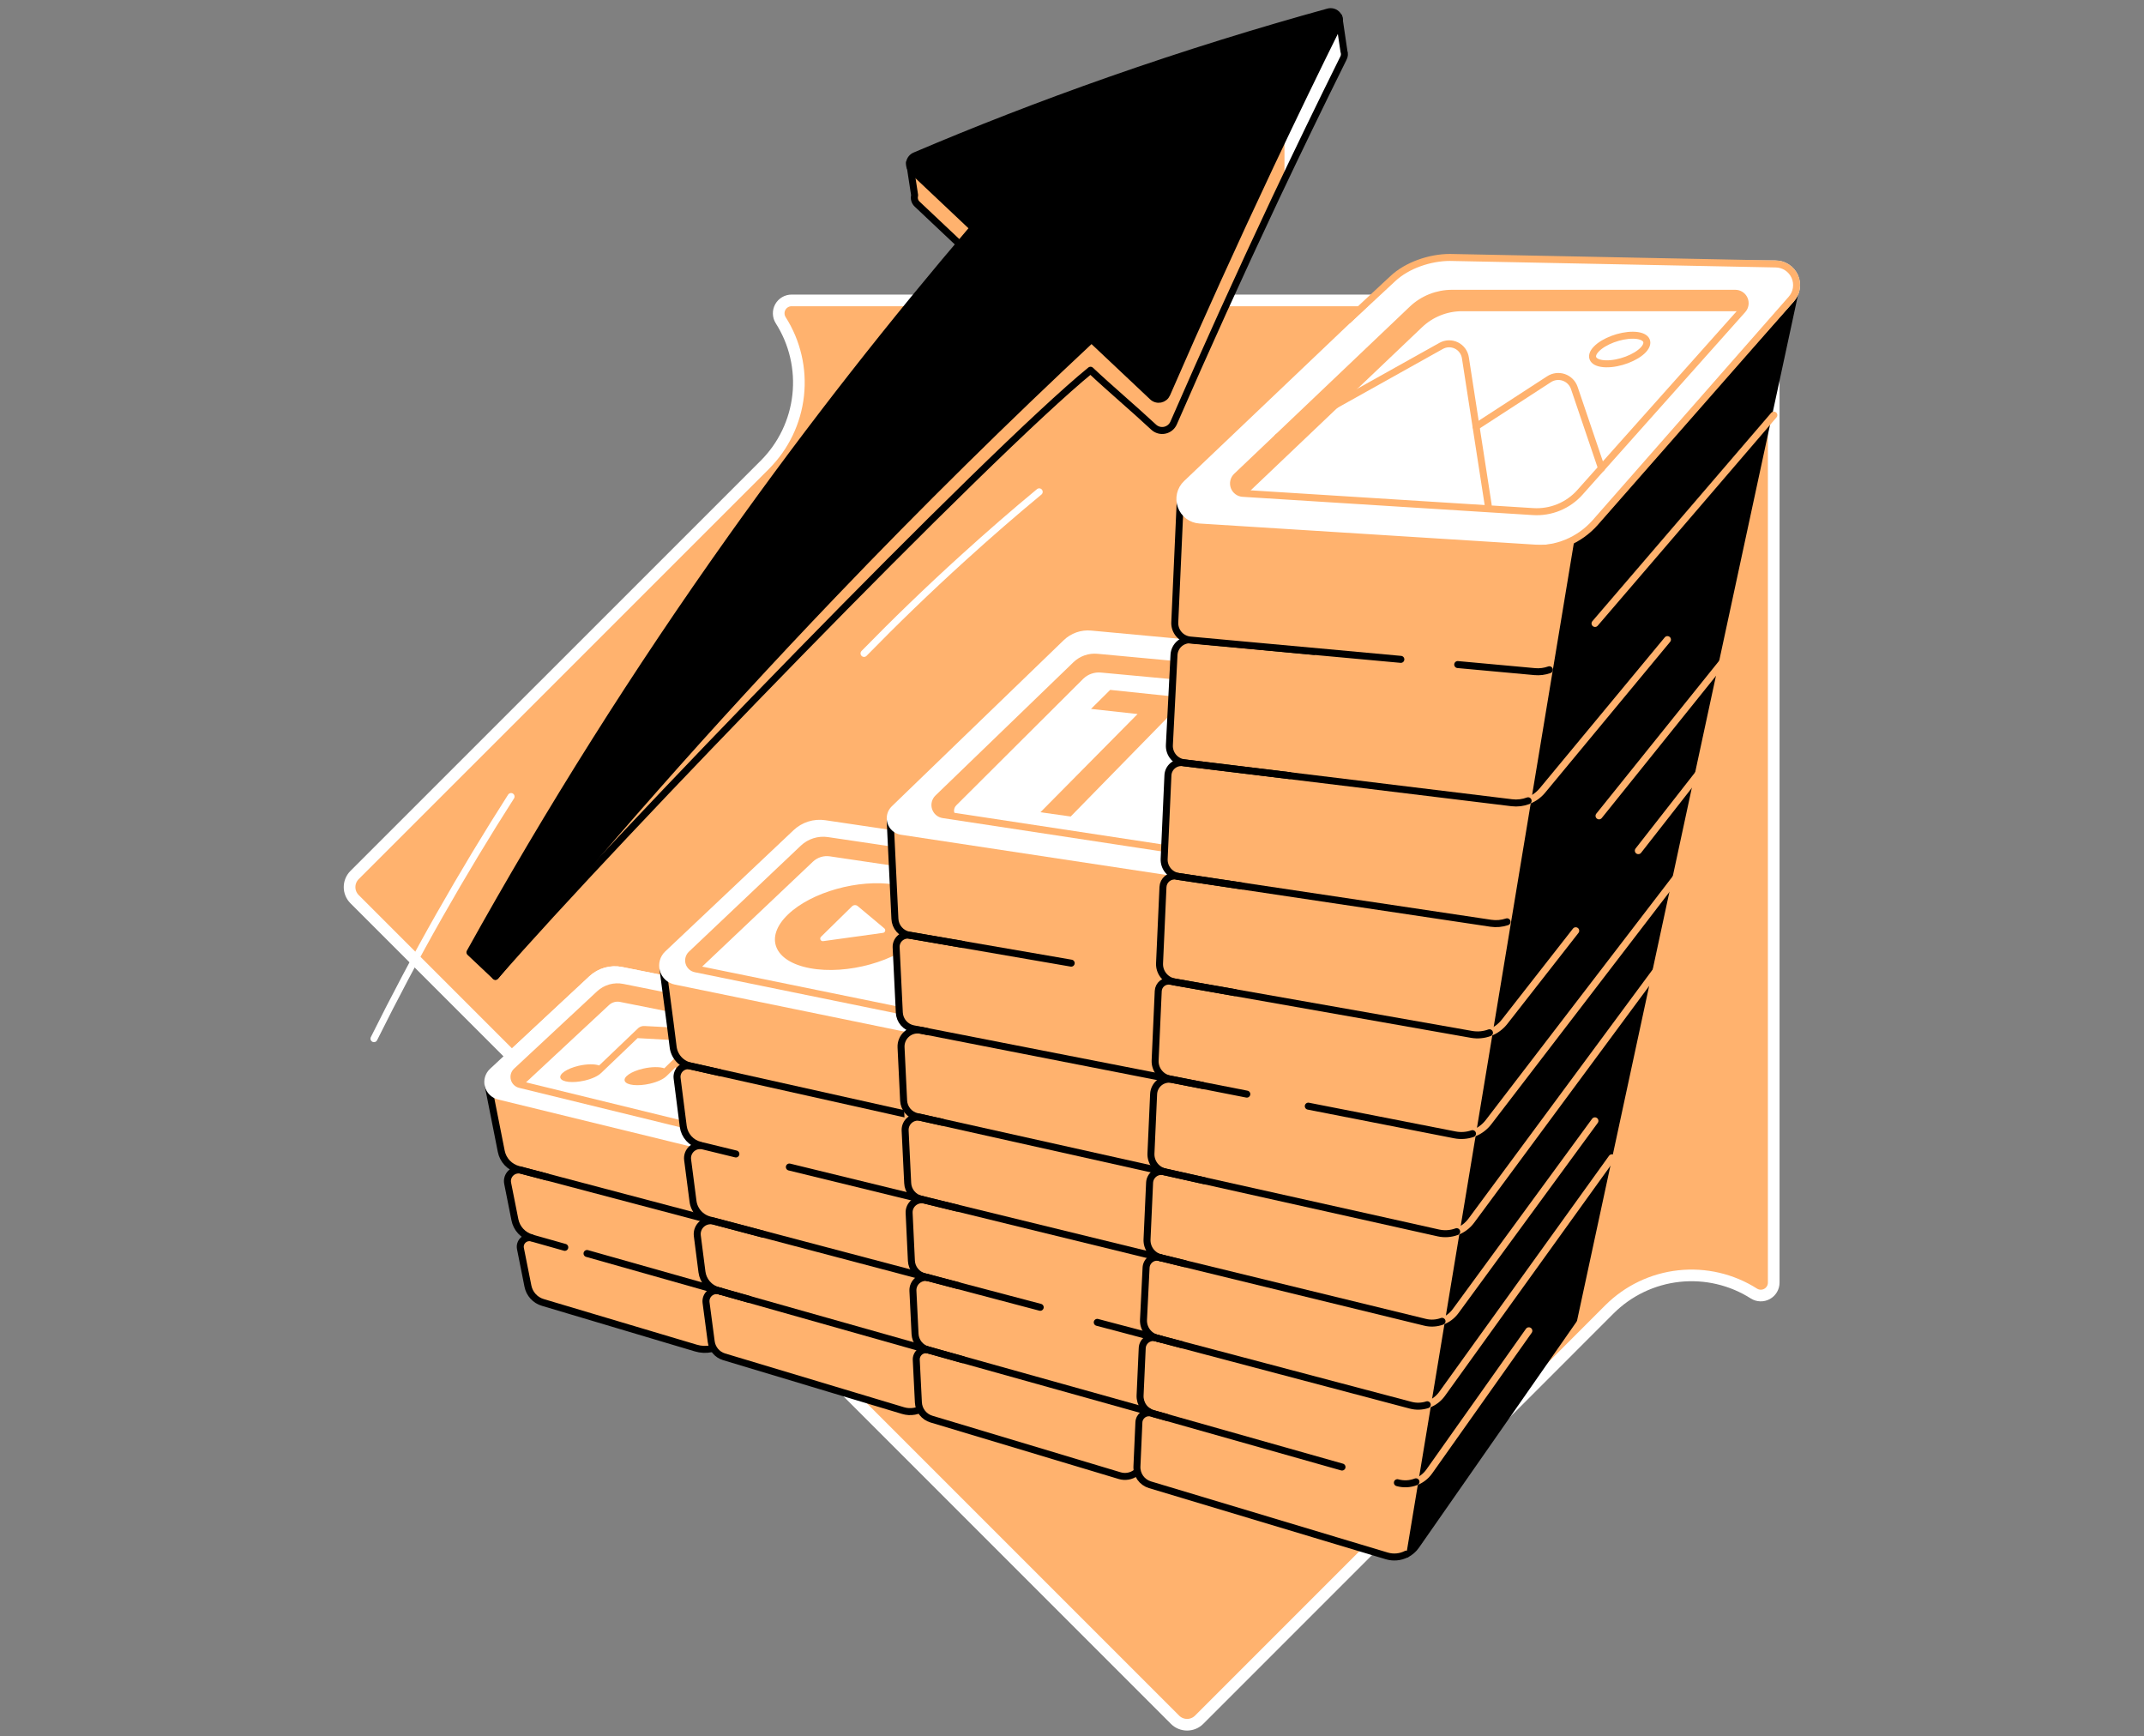 <svg width="368" height="298" viewBox="0 0 368 298" fill="none" xmlns="http://www.w3.org/2000/svg">
<rect x="0" y="0" width="368" height="298" fill="#808080" stroke="none"/>
<path d="M131.269 79.776L60.846 150.185C60.304 150.733 60 151.472 60 152.242C60 153.013 60.304 153.752 60.846 154.3L201.697 295.155C202.244 295.696 202.984 296 203.754 296C204.525 296 205.264 295.696 205.812 295.155L276.235 224.724C279.446 221.514 283.656 219.496 288.169 219.002C292.681 218.508 297.228 219.567 301.057 222.006C301.394 222.215 301.78 222.33 302.176 222.339C302.571 222.349 302.963 222.252 303.308 222.059C303.654 221.866 303.942 221.584 304.142 221.242C304.341 220.9 304.446 220.511 304.444 220.115V54.46C304.439 53.688 304.128 52.949 303.58 52.405C303.031 51.861 302.29 51.556 301.518 51.556H135.878C135.482 51.554 135.093 51.659 134.752 51.859C134.41 52.059 134.128 52.347 133.936 52.693C133.744 53.039 133.648 53.43 133.658 53.826C133.668 54.222 133.784 54.607 133.994 54.943C136.436 58.773 137.498 63.323 137.002 67.839C136.507 72.355 134.484 76.566 131.269 79.776Z" fill="#FFB26E" stroke="white" stroke-width="2" stroke-miterlimit="10"/>
<path d="M270.91 88.554L241.391 266.726C242.062 266.385 242.638 265.882 243.066 265.263L270.109 226.49L282.505 168.953L308.033 50.462L270.91 88.554Z" fill="black" stroke="black" stroke-width="1.2" stroke-linecap="round" stroke-linejoin="round"/>
<path d="M230.677 8.814L229.803 2.892C229.803 2.892 226.954 4.432 226.727 4.505L225.18 8.851C214.345 11.909 203.002 15.457 191.239 19.586C182.23 22.75 173.63 26.028 165.448 29.353V27.89H156.128L156.991 33.523C156.918 33.787 156.918 34.067 156.992 34.331C157.067 34.595 157.211 34.834 157.412 35.022L178.495 54.902L85.031 167.563C105.434 144.109 169.863 77.647 187.182 63.542C190.496 66.666 194.604 70.126 198.013 73.305C198.264 73.539 198.567 73.709 198.897 73.802C199.227 73.894 199.575 73.906 199.911 73.837C200.246 73.767 200.56 73.618 200.827 73.402C201.093 73.186 201.303 72.909 201.441 72.595C206.925 60.012 212.733 47.21 218.866 34.188C222.756 25.963 226.664 17.894 230.59 9.981C230.684 9.803 230.74 9.607 230.755 9.407C230.77 9.206 230.744 9.004 230.677 8.814V8.814Z" fill="#FFB26E"/>
<path d="M230.601 9.988C230.692 9.81 230.747 9.615 230.76 9.415C230.773 9.215 230.745 9.014 230.677 8.825L229.803 2.903C229.803 2.903 226.954 4.443 226.727 4.516L225.18 8.862L224.126 9.18L220.469 17.399V30.823C223.836 23.764 227.214 16.819 230.601 9.988Z" fill="white"/>
<path d="M230.677 8.814L229.803 2.892C229.803 2.892 226.954 4.432 226.727 4.505L225.18 8.851C214.345 11.909 203.002 15.457 191.239 19.586C182.23 22.75 173.63 26.028 165.448 29.353V27.89H156.128L156.991 33.523C156.918 33.787 156.918 34.067 156.992 34.331C157.067 34.595 157.211 34.834 157.412 35.022L178.495 54.902L85.031 167.563C105.434 144.109 169.863 77.647 187.182 63.542C190.496 66.666 194.604 70.126 198.013 73.305C198.264 73.539 198.567 73.709 198.897 73.802C199.227 73.894 199.575 73.906 199.911 73.837C200.246 73.767 200.56 73.618 200.827 73.402C201.093 73.186 201.303 72.909 201.441 72.595C206.925 60.012 212.733 47.21 218.866 34.188C222.756 25.963 226.664 17.894 230.59 9.981C230.684 9.803 230.74 9.607 230.755 9.407C230.77 9.206 230.744 9.004 230.677 8.814V8.814Z" stroke="black" stroke-width="1.2" stroke-linecap="round" stroke-linejoin="round"/>
<path d="M227.996 2.051C216.072 5.343 203.489 9.213 190.412 13.807C178.576 17.959 167.43 22.311 157.038 26.737C156.805 26.836 156.599 26.991 156.441 27.189C156.282 27.387 156.176 27.622 156.131 27.872C156.086 28.121 156.105 28.378 156.185 28.619C156.265 28.86 156.403 29.077 156.589 29.25L167.054 39.126C153.52 54.961 139.499 72.665 125.515 92.329C109.256 115.182 94.283 138.923 80.663 163.441L85.031 167.563C102.285 146.45 121.55 124.456 142.996 102.052C157.993 86.367 172.851 71.78 187.351 58.231L197.83 68.107C198.008 68.276 198.223 68.399 198.458 68.466C198.694 68.534 198.942 68.543 199.182 68.495C199.421 68.446 199.646 68.34 199.836 68.186C200.026 68.032 200.176 67.834 200.274 67.61C205.858 54.766 211.784 41.698 218.051 28.405C221.935 20.178 225.837 12.109 229.756 4.198C229.885 3.935 229.935 3.641 229.902 3.35C229.868 3.06 229.752 2.785 229.566 2.559C229.381 2.332 229.134 2.164 228.856 2.074C228.578 1.984 228.279 1.976 227.996 2.051V2.051Z" fill="black" stroke="black" stroke-width="1.2" stroke-linecap="round" stroke-linejoin="round"/>
<path d="M64.189 178.255C67.576 171.44 71.307 164.355 75.429 157.098C79.552 149.841 83.641 143.074 87.719 136.702" stroke="white" stroke-width="1.2" stroke-linecap="round" stroke-linejoin="round"/>
<path d="M122.315 191.847L83.74 186.035L86.3 198.903L88.338 200.787L87.028 202.564L88.579 210.359L90.097 212.188L89.237 213.651L90.638 220.685C90.769 221.34 91.077 221.947 91.528 222.44C91.98 222.932 92.557 223.292 93.199 223.48L119.465 231.326C120.329 231.586 121.244 231.627 122.128 231.444C123.011 231.262 123.835 230.862 124.525 230.281C125.215 229.7 125.749 228.956 126.079 228.117C126.409 227.277 126.525 226.369 126.415 225.473L122.315 191.847Z" fill="#FFB26E"/>
<path d="M122.56 209.573L88.963 200.699C88.233 200.508 87.571 200.115 87.053 199.565C86.536 199.015 86.184 198.331 86.037 197.59L85.634 195.553L83.805 186.328" stroke="black" stroke-width="1.2" stroke-linecap="round" stroke-linejoin="round"/>
<path d="M122.315 191.847L126.382 225.499C126.492 226.394 126.376 227.303 126.046 228.142C125.716 228.982 125.182 229.726 124.492 230.307C123.802 230.888 122.978 231.288 122.095 231.47C121.211 231.653 120.296 231.612 119.433 231.351L93.177 223.527C92.535 223.34 91.958 222.98 91.506 222.488C91.055 221.995 90.747 221.388 90.616 220.733L89.329 214.273C89.277 214.012 89.293 213.741 89.375 213.487C89.458 213.233 89.604 213.005 89.8 212.824C89.996 212.643 90.235 212.515 90.495 212.453C90.754 212.391 91.025 212.397 91.282 212.47L96.941 214.068" stroke="black" stroke-width="1.2" stroke-linecap="round" stroke-linejoin="round"/>
<path d="M120.171 196.547L85.612 188.105C85.178 187.998 84.781 187.775 84.462 187.46C84.144 187.146 83.916 186.751 83.804 186.318C83.692 185.885 83.698 185.429 83.823 184.999C83.949 184.57 84.188 184.182 84.515 183.877L101.575 167.987C102.248 167.36 103.06 166.902 103.945 166.65C104.829 166.399 105.761 166.362 106.663 166.542L135.648 172.34C136.088 172.428 136.496 172.634 136.829 172.935C137.162 173.237 137.407 173.623 137.537 174.053C137.668 174.483 137.679 174.94 137.571 175.376C137.462 175.812 137.237 176.21 136.921 176.528L120.171 196.547Z" fill="white" stroke="white" stroke-width="1.2" stroke-linecap="round" stroke-linejoin="round"/>
<path d="M87.719 180.885L101.568 167.987C102.24 167.36 103.053 166.902 103.937 166.65C104.822 166.399 105.754 166.362 106.656 166.542L135.64 172.34C136.081 172.428 136.489 172.634 136.822 172.935C137.155 173.237 137.399 173.623 137.53 174.053C137.66 174.483 137.672 174.94 137.564 175.376C137.455 175.812 137.23 176.21 136.913 176.528L120.171 196.547" stroke="white" stroke-width="1.2" stroke-linecap="round" stroke-linejoin="round"/>
<path d="M102.91 170.555L88.645 183.844C88.469 184.008 88.341 184.216 88.274 184.447C88.207 184.677 88.203 184.922 88.264 185.155C88.325 185.387 88.448 185.599 88.619 185.767C88.79 185.936 89.004 186.055 89.237 186.112L119.147 193.427L134.569 174.988L106.864 169.447C106.165 169.306 105.441 169.333 104.754 169.526C104.067 169.718 103.435 170.071 102.91 170.555Z" fill="white" stroke="#FFB26E" stroke-width="1.2" stroke-linecap="round" stroke-linejoin="round"/>
<path d="M106.44 171.952L132.718 177.205L134.547 175.01L106.451 169.355C105.877 169.24 105.284 169.264 104.722 169.423C104.159 169.583 103.642 169.874 103.214 170.273L88.524 183.953C88.36 184.107 88.241 184.302 88.179 184.518C88.116 184.734 88.114 184.962 88.171 185.18C88.228 185.397 88.342 185.595 88.502 185.752C88.662 185.91 88.862 186.021 89.08 186.075L89.764 186.243L104.553 172.468C104.804 172.239 105.106 172.073 105.434 171.983C105.762 171.893 106.107 171.883 106.44 171.952V171.952Z" fill="#FFB26E"/>
<path d="M121.342 176.642L110.647 176.086C110.266 176.058 109.889 176.173 109.589 176.408L107.841 178.076L102.841 182.853C102.069 182.582 100.723 182.586 99.304 182.915C97.31 183.383 95.92 184.323 96.195 185.022C96.469 185.72 98.334 185.914 100.353 185.446C101.652 185.146 102.691 184.641 103.188 184.136L103.221 184.111L109.439 178.163L118.781 178.683L114.026 183.339C113.218 183.061 111.832 183.065 110.369 183.401C108.327 183.877 106.93 184.831 107.245 185.545C107.559 186.258 109.494 186.459 111.557 185.984C112.885 185.676 113.935 185.168 114.429 184.652L114.458 184.63L121.883 177.315C122.205 177 121.931 176.675 121.342 176.642Z" fill="#FFB26E"/>
<path d="M113.778 166.242L117.435 194.408L119.341 196.236L117.907 198.065L119.187 207.96L120.844 209.496L119.612 211.255L122.073 230.243C122.15 230.843 122.398 231.407 122.788 231.87C123.177 232.332 123.691 232.673 124.268 232.851L154.994 242.083C155.634 242.276 156.31 242.312 156.967 242.19C157.624 242.068 158.243 241.791 158.771 241.381C159.299 240.972 159.722 240.442 160.004 239.837C160.286 239.231 160.419 238.567 160.393 237.899L157.887 174.985L113.778 166.242Z" fill="#FFB26E"/>
<path d="M158.015 191.77L118.511 182.955C117.74 182.783 117.041 182.376 116.509 181.792C115.977 181.207 115.639 180.473 115.541 179.689L115.04 175.723L113.792 166.242" stroke="black" stroke-width="1.2" stroke-linecap="round" stroke-linejoin="round"/>
<path d="M157.898 174.985L160.404 237.899C160.431 238.568 160.297 239.234 160.015 239.84C159.732 240.447 159.308 240.978 158.779 241.387C158.249 241.797 157.629 242.074 156.971 242.195C156.312 242.316 155.634 242.278 154.994 242.083L124.268 232.851C123.691 232.673 123.177 232.332 122.788 231.87C122.398 231.407 122.15 230.843 122.073 230.243L121.185 223.527C121.151 223.231 121.19 222.931 121.298 222.653C121.407 222.376 121.581 222.129 121.807 221.934C122.033 221.739 122.303 221.603 122.593 221.536C122.884 221.47 123.186 221.475 123.474 221.552L128.559 222.99" stroke="black" stroke-width="1.2" stroke-linecap="round" stroke-linejoin="round"/>
<path d="M156.823 176.759L115.928 168.379C115.438 168.281 114.983 168.05 114.615 167.711C114.247 167.372 113.98 166.938 113.842 166.457C113.704 165.976 113.701 165.467 113.834 164.984C113.966 164.502 114.229 164.065 114.593 163.722L136.617 142.917C137.269 142.299 138.052 141.838 138.908 141.568C139.764 141.298 140.671 141.227 141.559 141.358L176.941 146.604C177.436 146.677 177.903 146.885 178.288 147.206C178.673 147.527 178.962 147.947 179.124 148.422C179.285 148.896 179.312 149.406 179.203 149.895C179.093 150.385 178.851 150.834 178.502 151.194L156.823 176.759Z" fill="white" stroke="white" stroke-width="1.2" stroke-linecap="round" stroke-linejoin="round"/>
<path d="M137.868 145.569L118.653 163.77C118.458 163.955 118.318 164.191 118.248 164.45C118.178 164.71 118.181 164.984 118.256 165.242C118.332 165.501 118.477 165.733 118.677 165.914C118.876 166.095 119.121 166.217 119.385 166.268L155.762 173.69L176.403 149.384L176.432 149.351L142.049 144.259C141.298 144.144 140.531 144.203 139.807 144.43C139.082 144.657 138.419 145.046 137.868 145.569V145.569Z" stroke="#FFB26E" stroke-width="1.2" stroke-linecap="round" stroke-linejoin="round"/>
<path d="M157.964 160.898C153.94 164.981 145.374 167.351 139.02 166.162C132.802 165.003 131.174 160.866 135.242 156.955C139.232 153.107 147.367 150.818 153.571 151.809C159.884 152.826 161.944 156.879 157.964 160.898Z" fill="#FFB26E"/>
<path d="M151.786 159.325L147.232 155.514C147.091 155.393 146.91 155.33 146.725 155.337C146.539 155.344 146.364 155.422 146.233 155.554L140.918 160.77C140.852 160.835 140.808 160.918 140.792 161.01C140.776 161.101 140.789 161.195 140.83 161.278C140.87 161.361 140.936 161.429 141.018 161.473C141.099 161.516 141.193 161.533 141.284 161.52L151.563 160.097C151.647 160.086 151.726 160.05 151.791 159.995C151.855 159.939 151.902 159.866 151.926 159.784C151.95 159.702 151.949 159.615 151.924 159.534C151.899 159.452 151.851 159.38 151.786 159.325V159.325Z" fill="white"/>
<path d="M119.989 166.392L139.532 147.88C139.915 147.518 140.376 147.247 140.879 147.088C141.382 146.93 141.915 146.888 142.437 146.966L174.417 151.703L176.385 149.384L176.414 149.351L141.935 144.23C141.216 144.123 140.482 144.181 139.789 144.4C139.096 144.618 138.461 144.992 137.934 145.492L118.653 163.755C118.458 163.94 118.318 164.176 118.248 164.435C118.178 164.695 118.181 164.969 118.256 165.228C118.332 165.486 118.477 165.718 118.677 165.899C118.876 166.08 119.121 166.203 119.385 166.253L119.989 166.392Z" fill="#FFB26E"/>
<path d="M198.075 140.016L152.741 140.543L154.361 173.657L156.274 176.759L154.588 178.309L157.635 240.686C157.667 241.335 157.898 241.958 158.299 242.471C158.699 242.983 159.247 243.358 159.87 243.546L192.183 253.251C192.64 253.388 193.124 253.42 193.596 253.343C194.068 253.266 194.516 253.083 194.906 252.807C195.297 252.531 195.619 252.169 195.849 251.75C196.078 251.33 196.209 250.864 196.232 250.386L201.254 143.312C201.274 142.883 201.207 142.455 201.056 142.054C200.905 141.652 200.674 141.286 200.376 140.978C200.078 140.669 199.721 140.424 199.325 140.259C198.929 140.094 198.504 140.011 198.075 140.016V140.016Z" fill="#FFB26E"/>
<path d="M198.075 140.016C198.504 140.011 198.929 140.094 199.324 140.259C199.72 140.424 200.077 140.668 200.375 140.976C200.672 141.285 200.904 141.65 201.055 142.051C201.206 142.452 201.274 142.88 201.254 143.308L196.232 250.386C196.209 250.864 196.078 251.33 195.849 251.75C195.619 252.169 195.297 252.531 194.906 252.807C194.516 253.083 194.068 253.266 193.596 253.343C193.124 253.42 192.64 253.388 192.183 253.251L159.87 243.546C159.247 243.358 158.699 242.983 158.299 242.471C157.898 241.958 157.667 241.335 157.635 240.686L157.269 233.392C157.255 233.128 157.305 232.864 157.414 232.623C157.523 232.381 157.687 232.169 157.894 232.004C158.101 231.839 158.345 231.726 158.604 231.673C158.864 231.621 159.132 231.631 159.387 231.702L165.239 233.345" stroke="black" stroke-width="1.2" stroke-linecap="round" stroke-linejoin="round"/>
<path d="M183.861 165.295L156.062 160.496C155.394 160.377 154.786 160.034 154.339 159.523C153.893 159.012 153.633 158.365 153.604 157.687L152.799 140.927" stroke="black" stroke-width="1.2" stroke-linecap="round" stroke-linejoin="round"/>
<path d="M201.334 150.335L154.628 143.257C154.101 143.177 153.607 142.952 153.201 142.606C152.796 142.261 152.495 141.809 152.333 141.301C152.171 140.793 152.154 140.251 152.284 139.734C152.414 139.217 152.686 138.747 153.07 138.377L182.577 109.872C183.197 109.274 183.938 108.817 184.75 108.531C185.563 108.246 186.427 108.139 187.285 108.219L228.15 112.008C228.681 112.057 229.188 112.255 229.613 112.577C230.037 112.9 230.363 113.335 230.554 113.833C230.744 114.331 230.791 114.873 230.69 115.397C230.588 115.92 230.342 116.405 229.979 116.796L201.334 150.335Z" fill="white"/>
<path d="M224.609 116.174L199.546 145.536L161.889 139.807C161.581 139.761 161.293 139.629 161.056 139.427C160.82 139.225 160.645 138.961 160.55 138.664C160.456 138.368 160.446 138.051 160.522 137.75C160.599 137.448 160.758 137.174 160.982 136.958L184.662 114.086C185.143 113.62 185.719 113.264 186.35 113.043C186.982 112.821 187.654 112.739 188.32 112.802L224.609 116.174Z" stroke="#FFB26E" stroke-width="1.2" stroke-linecap="round" stroke-linejoin="round"/>
<path d="M195.255 122.543L187.263 121.665L190.555 118.398L212.008 120.641L208.763 124.035L200.42 123.117L183.777 140.129L178.579 139.398L195.255 122.543Z" fill="#FFB26E"/>
<path d="M164.138 138.213L185.932 116.489C186.329 116.104 186.804 115.81 187.326 115.627C187.847 115.443 188.402 115.374 188.953 115.424L222.583 118.548L224.609 116.174L188.309 112.802C187.643 112.739 186.971 112.821 186.339 113.043C185.708 113.264 185.132 113.62 184.651 114.086L160.971 136.958C160.747 137.174 160.588 137.448 160.512 137.75C160.435 138.051 160.445 138.368 160.539 138.664C160.634 138.961 160.809 139.225 161.045 139.427C161.282 139.629 161.57 139.761 161.878 139.807L164.281 140.173C164.13 140.063 164.004 139.921 163.913 139.758C163.823 139.594 163.769 139.413 163.755 139.226C163.741 139.039 163.769 138.852 163.835 138.677C163.901 138.502 164.005 138.344 164.138 138.213Z" fill="#FFB26E"/>
<path d="M229.401 264.433L238.026 267.022C239.144 267.357 240.348 267.248 241.387 266.719L270.91 88.554L202.585 85.8L201.602 107.685L202.911 109.77L201.408 111.814L200.65 128.691L202.216 130.568L200.475 132.62L199.864 146.234L200.687 150.137L199.59 152.211L195.511 243.47L195.146 251.66C195.113 252.359 195.316 253.049 195.721 253.62C196.126 254.192 196.71 254.611 197.38 254.813L229.401 264.433V264.433Z" fill="#FFB26E"/>
<path d="M241.387 266.719C240.348 267.248 239.144 267.357 238.026 267.022L229.401 264.433L197.38 254.813C196.71 254.611 196.126 254.192 195.721 253.62C195.316 253.049 195.113 252.359 195.146 251.66L195.482 244.103C195.493 243.843 195.563 243.589 195.687 243.36C195.811 243.131 195.985 242.934 196.197 242.782C196.408 242.631 196.651 242.529 196.908 242.485C197.164 242.442 197.427 242.457 197.677 242.53L200.274 243.261" stroke="black" stroke-width="1.2" stroke-linecap="round" stroke-linejoin="round"/>
<path d="M262.413 228.389L245.323 252.53C244.721 253.38 243.87 254.023 242.887 254.369C241.905 254.716 240.839 254.749 239.837 254.465" stroke="#FFB26E" stroke-width="1.2" stroke-linecap="round" stroke-linejoin="round"/>
<path d="M276.667 198.702L247.511 239.23C246.916 240.056 246.085 240.683 245.127 241.026C244.168 241.37 243.129 241.414 242.145 241.154" stroke="#FFB26E" stroke-width="1.2" stroke-linecap="round" stroke-linejoin="round"/>
<path d="M273.755 192.359L249.844 225.012C249.257 225.814 248.444 226.424 247.51 226.765C246.576 227.105 245.561 227.161 244.595 226.925" stroke="#FFB26E" stroke-width="1.2" stroke-linecap="round" stroke-linejoin="round"/>
<path d="M284.802 165.858L252.544 209.485C251.906 210.347 251.032 211.005 250.027 211.38C249.023 211.754 247.931 211.829 246.885 211.596" stroke="#FFB26E" stroke-width="1.2" stroke-linecap="round" stroke-linejoin="round"/>
<path d="M270.46 159.735L258.25 175.35C257.592 176.192 256.717 176.838 255.72 177.221C254.722 177.604 253.64 177.708 252.588 177.523" stroke="#FFB26E" stroke-width="1.2" stroke-linecap="round" stroke-linejoin="round"/>
<path d="M291.759 132.495L281.206 145.989" stroke="#FFB26E" stroke-width="1.2" stroke-linecap="round" stroke-linejoin="round"/>
<path d="M295.925 113.307L274.461 140.016" stroke="#FFB26E" stroke-width="1.2" stroke-linecap="round" stroke-linejoin="round"/>
<path d="M286.203 109.77L264.746 135.663C264.116 136.422 263.306 137.011 262.39 137.376C261.473 137.741 260.48 137.87 259.501 137.752" stroke="#FFB26E" stroke-width="1.2" stroke-linecap="round" stroke-linejoin="round"/>
<path d="M304.466 71.242L273.774 106.997" stroke="#FFB26E" stroke-width="1.2" stroke-linecap="round" stroke-linejoin="round"/>
<path d="M287.915 150.313L255.503 192.571C254.836 193.441 253.94 194.107 252.915 194.495C251.89 194.883 250.777 194.977 249.702 194.766" stroke="#FFB26E" stroke-width="1.2" stroke-linecap="round" stroke-linejoin="round"/>
<path d="M230.345 251.773L197.951 242.61C197.275 242.42 196.683 242.007 196.272 241.438C195.861 240.868 195.655 240.177 195.687 239.475L196.053 231.362C196.065 231.079 196.141 230.802 196.274 230.552C196.408 230.302 196.596 230.085 196.824 229.918C197.053 229.75 197.316 229.635 197.595 229.583C197.873 229.53 198.16 229.541 198.434 229.614L202.849 230.777" stroke="black" stroke-width="1.2" stroke-linecap="round" stroke-linejoin="round"/>
<path d="M243.037 254.308C242.02 254.704 240.902 254.758 239.851 254.461" stroke="black" stroke-width="1.2" stroke-linecap="round" stroke-linejoin="round"/>
<path d="M244.976 241.085C244.056 241.384 243.069 241.412 242.134 241.165L198.587 229.654C197.9 229.472 197.296 229.061 196.875 228.488C196.453 227.915 196.241 227.215 196.272 226.505L196.715 217.558C196.729 217.279 196.804 217.007 196.936 216.76C197.067 216.514 197.252 216.3 197.476 216.133C197.7 215.966 197.958 215.851 198.232 215.796C198.506 215.741 198.788 215.746 199.059 215.813L203.35 216.867" stroke="black" stroke-width="1.2" stroke-linecap="round" stroke-linejoin="round"/>
<path d="M247.511 226.764C246.573 227.109 245.554 227.165 244.584 226.925L199.253 215.872C198.552 215.7 197.933 215.291 197.5 214.714C197.067 214.137 196.848 213.428 196.879 212.708L197.318 202.978C197.331 202.682 197.408 202.393 197.545 202.131C197.681 201.868 197.874 201.639 198.108 201.459C198.343 201.279 198.614 201.153 198.903 201.089C199.192 201.026 199.491 201.026 199.78 201.09L206.642 202.623" stroke="black" stroke-width="1.2" stroke-linecap="round" stroke-linejoin="round"/>
<path d="M255.656 177.245C254.676 177.608 253.617 177.704 252.588 177.523L201.587 168.525C200.844 168.392 200.175 167.993 199.704 167.404C199.233 166.815 198.992 166.074 199.026 165.321L199.615 152.226C199.628 151.949 199.699 151.679 199.823 151.431C199.947 151.184 200.121 150.965 200.335 150.789C200.549 150.613 200.797 150.484 201.063 150.411C201.33 150.337 201.609 150.319 201.883 150.36L213.259 152.065" stroke="black" stroke-width="1.2" stroke-linecap="round" stroke-linejoin="round"/>
<path d="M258.671 158.202C257.782 158.503 256.834 158.588 255.905 158.451L202.322 150.43C201.602 150.325 200.946 149.955 200.484 149.393C200.021 148.831 199.784 148.117 199.82 147.39L200.464 133.081C200.476 132.764 200.553 132.454 200.691 132.168C200.829 131.883 201.024 131.63 201.264 131.424C201.505 131.218 201.785 131.063 202.088 130.971C202.391 130.878 202.71 130.849 203.024 130.886L221.313 133.106" stroke="black" stroke-width="1.2" stroke-linecap="round" stroke-linejoin="round"/>
<path d="M262.288 137.43C261.4 137.767 260.444 137.882 259.501 137.767L203.277 130.919C202.544 130.828 201.874 130.463 201.399 129.898C200.924 129.333 200.68 128.609 200.716 127.872L201.51 112.37C201.531 112.004 201.626 111.646 201.788 111.317C201.951 110.988 202.178 110.696 202.456 110.457C202.735 110.218 203.058 110.037 203.408 109.926C203.758 109.815 204.126 109.775 204.491 109.81L225.524 111.803" stroke="black" stroke-width="1.2" stroke-linecap="round" stroke-linejoin="round"/>
<path d="M240.444 113.16L204.308 109.846C203.555 109.78 202.856 109.425 202.359 108.855C201.862 108.285 201.605 107.544 201.642 106.789L202.585 85.793" fill="#FFB26E"/>
<path d="M240.444 113.16L204.308 109.846C203.555 109.78 202.856 109.425 202.359 108.855C201.862 108.285 201.605 107.544 201.642 106.789L202.585 85.793" stroke="black" stroke-width="1.2" stroke-linecap="round" stroke-linejoin="round"/>
<path d="M265.931 114.945C265.125 115.235 264.264 115.343 263.411 115.263L250.206 114.053" fill="#FFB26E"/>
<path d="M265.931 114.945C265.125 115.235 264.264 115.343 263.411 115.263L250.206 114.053" stroke="black" stroke-width="1.2" stroke-linecap="round" stroke-linejoin="round"/>
<path d="M214.005 187.772L200.782 185.179C200.05 185.036 199.393 184.636 198.932 184.049C198.471 183.463 198.235 182.731 198.269 181.985L198.803 170.083C198.815 169.829 198.88 169.58 198.995 169.354C199.11 169.127 199.272 168.927 199.471 168.768C199.669 168.609 199.899 168.495 200.146 168.432C200.392 168.369 200.649 168.36 200.899 168.404L211.935 170.35" stroke="black" stroke-width="1.2" stroke-linecap="round" stroke-linejoin="round"/>
<path d="M252.741 194.557C251.764 194.894 250.715 194.966 249.702 194.766L224.558 189.839" stroke="black" stroke-width="1.2" stroke-linecap="round" stroke-linejoin="round"/>
<path d="M197.168 242.262L159.23 231.655C158.628 231.485 158.095 231.13 157.706 230.642C157.317 230.153 157.091 229.554 157.06 228.93L156.695 221.53C156.679 221.186 156.744 220.844 156.885 220.53C157.026 220.216 157.239 219.94 157.506 219.724C157.773 219.507 158.088 219.357 158.424 219.284C158.76 219.212 159.109 219.219 159.442 219.306L164.442 220.627" stroke="black" stroke-width="1.2" stroke-linecap="round" stroke-linejoin="round"/>
<path d="M178.543 224.358L158.652 219.109C158.04 218.947 157.496 218.595 157.098 218.104C156.699 217.613 156.467 217.008 156.435 216.376L156.044 208.164C156.028 207.83 156.091 207.497 156.227 207.191C156.363 206.885 156.569 206.615 156.827 206.402C157.085 206.189 157.389 206.039 157.716 205.964C158.042 205.889 158.381 205.891 158.706 205.97L164.255 207.327" stroke="black" stroke-width="1.2" stroke-linecap="round" stroke-linejoin="round"/>
<path d="M199.264 229.83L188.335 226.944" stroke="black" stroke-width="1.2" stroke-linecap="round" stroke-linejoin="round"/>
<path d="M199.253 215.872L158.07 205.802C157.444 205.649 156.885 205.298 156.475 204.801C156.066 204.304 155.828 203.687 155.798 203.044L155.359 194.013C155.345 193.677 155.407 193.342 155.542 193.034C155.677 192.726 155.88 192.454 156.137 192.237C156.394 192.02 156.697 191.866 157.024 191.785C157.35 191.704 157.69 191.699 158.019 191.77L161.677 192.586" stroke="black" stroke-width="1.2" stroke-linecap="round" stroke-linejoin="round"/>
<path d="M199.791 201.091L157.43 191.642C156.794 191.5 156.222 191.154 155.802 190.657C155.381 190.16 155.134 189.539 155.1 188.888L154.657 179.744C154.636 179.312 154.714 178.882 154.884 178.485C155.054 178.088 155.312 177.736 155.639 177.454C155.966 177.172 156.353 176.968 156.77 176.857C157.188 176.747 157.625 176.733 158.048 176.817L159.109 177.022" stroke="black" stroke-width="1.2" stroke-linecap="round" stroke-linejoin="round"/>
<path d="M200.782 185.179L156.768 176.561C156.114 176.434 155.521 176.092 155.085 175.589C154.649 175.085 154.394 174.45 154.361 173.785L153.816 162.581C153.802 162.282 153.856 161.983 153.973 161.708C154.09 161.432 154.267 161.186 154.492 160.987C154.716 160.789 154.983 160.644 155.271 160.562C155.559 160.48 155.862 160.464 156.157 160.514L165.236 162.076" stroke="black" stroke-width="1.2" stroke-linecap="round" stroke-linejoin="round"/>
<path d="M91.234 212.433C90.52 212.231 89.875 211.836 89.372 211.29C88.868 210.745 88.525 210.071 88.381 209.342C88.21 208.468 87.606 205.436 87.134 203.077C87.07 202.759 87.088 202.429 87.186 202.12C87.284 201.811 87.46 201.532 87.696 201.309C87.932 201.087 88.221 200.928 88.535 200.848C88.85 200.768 89.18 200.77 89.493 200.853L93.835 201.987" stroke="black" stroke-width="1.2" stroke-linecap="round" stroke-linejoin="round"/>
<path d="M123.895 221.669L100.759 215.125" stroke="black" stroke-width="1.2" stroke-linecap="round" stroke-linejoin="round"/>
<path d="M159.383 231.703L123.248 221.49C122.527 221.287 121.881 220.877 121.39 220.31C120.899 219.744 120.585 219.047 120.486 218.304L119.689 212.086C119.641 211.714 119.685 211.335 119.818 210.984C119.951 210.633 120.168 210.32 120.45 210.072C120.732 209.825 121.071 209.651 121.436 209.565C121.802 209.479 122.182 209.484 122.545 209.58L130.958 211.808" stroke="black" stroke-width="1.2" stroke-linecap="round" stroke-linejoin="round"/>
<path d="M159.445 219.313L121.77 209.364C121.225 209.22 120.718 208.957 120.285 208.595C119.853 208.233 119.505 207.78 119.268 207.268C119.103 206.912 118.994 206.532 118.946 206.142L118.024 199.038C117.979 198.691 118.02 198.339 118.141 198.011C118.263 197.684 118.463 197.391 118.723 197.157C118.983 196.924 119.296 196.757 119.636 196.672C119.975 196.587 120.329 196.585 120.669 196.668L126.309 198.043" stroke="black" stroke-width="1.2" stroke-linecap="round" stroke-linejoin="round"/>
<path d="M120.171 196.547C119.419 196.363 118.739 195.956 118.222 195.379C117.705 194.802 117.375 194.082 117.274 193.314L116.221 185.047C116.181 184.744 116.215 184.436 116.32 184.148C116.425 183.861 116.598 183.603 116.823 183.397C117.049 183.191 117.322 183.042 117.617 182.964C117.913 182.886 118.223 182.88 118.522 182.948L123.507 184.071" stroke="black" stroke-width="1.2" stroke-linecap="round" stroke-linejoin="round"/>
<path d="M158.454 205.893L135.487 200.286" stroke="black" stroke-width="1.2" stroke-linecap="round" stroke-linejoin="round"/>
<path d="M250.027 211.38C249.023 211.753 247.931 211.828 246.885 211.596L199.985 201.134C199.271 200.974 198.635 200.568 198.191 199.987C197.746 199.406 197.52 198.687 197.552 197.956L198.009 187.758C198.027 187.374 198.127 186.999 198.303 186.658C198.478 186.317 198.725 186.018 199.027 185.781C199.328 185.544 199.678 185.374 200.051 185.284C200.424 185.194 200.812 185.186 201.188 185.259L206.382 186.276" stroke="black" stroke-width="1.2" stroke-linecap="round" stroke-linejoin="round"/>
<path d="M263.653 92.878L205.903 89.246C205.2 89.2 204.526 88.95 203.963 88.526C203.4 88.103 202.972 87.525 202.732 86.862C202.492 86.2 202.451 85.482 202.612 84.797C202.774 84.111 203.132 83.487 203.643 83.002L239.409 48.962C241.876 46.617 245.149 45.308 248.553 45.304H304.744C305.443 45.304 306.127 45.507 306.714 45.887C307.301 46.267 307.765 46.808 308.051 47.446C308.337 48.084 308.433 48.791 308.326 49.482C308.22 50.172 307.916 50.818 307.451 51.34L274.403 88.456C273.064 89.96 271.4 91.139 269.537 91.906C267.675 92.672 265.662 93.004 263.653 92.878V92.878Z" fill="white" stroke="white" stroke-width="1.2" stroke-linecap="round" stroke-linejoin="round"/>
<path d="M282.073 60.023C280.797 61.395 277.914 62.482 275.665 62.438C273.415 62.394 272.695 61.256 273.989 59.907C275.284 58.557 278.083 57.507 280.299 57.529C282.516 57.551 283.339 58.645 282.073 60.023Z" stroke="#FFB26E" stroke-width="1.2" stroke-linecap="round" stroke-linejoin="round"/>
<path d="M255.441 86.696L251.52 61.388C251.45 60.939 251.272 60.514 251.003 60.149C250.733 59.783 250.379 59.488 249.971 59.289C249.563 59.09 249.113 58.993 248.659 59.005C248.205 59.018 247.761 59.14 247.364 59.361L219.294 75.042" stroke="#FFB26E" stroke-width="1.2" stroke-linecap="round" stroke-linejoin="round"/>
<path d="M274.886 80.35L270.215 66.578C270.072 66.16 269.836 65.779 269.524 65.466C269.212 65.153 268.833 64.915 268.416 64.77C267.998 64.625 267.553 64.578 267.114 64.631C266.675 64.685 266.254 64.838 265.884 65.079L253.356 73.21" stroke="#FFB26E" stroke-width="1.2" stroke-linecap="round" stroke-linejoin="round"/>
<path d="M242.375 53.074L212.253 81.74C212.013 81.967 211.844 82.26 211.768 82.582C211.692 82.904 211.712 83.241 211.825 83.552C211.938 83.863 212.14 84.134 212.405 84.332C212.67 84.53 212.987 84.646 213.317 84.666L263.144 87.801C264.649 87.895 266.156 87.646 267.55 87.072C268.944 86.498 270.189 85.614 271.191 84.487L299.111 53.161C299.33 52.917 299.472 52.614 299.522 52.291C299.573 51.967 299.528 51.635 299.394 51.336C299.259 51.037 299.041 50.783 298.766 50.605C298.491 50.428 298.17 50.333 297.842 50.334H249.233C246.681 50.334 244.225 51.315 242.375 53.074V53.074Z" stroke="#FFB26E" stroke-width="1.2" stroke-linecap="round" stroke-linejoin="round"/>
<path d="M244.091 56.154C245.94 54.394 248.396 53.411 250.949 53.41H298.866L299.089 53.161C299.308 52.917 299.45 52.614 299.501 52.291C299.551 51.967 299.506 51.635 299.372 51.336C299.237 51.037 299.019 50.783 298.744 50.605C298.469 50.428 298.148 50.333 297.82 50.334H249.233C246.68 50.335 244.225 51.317 242.375 53.077L212.253 81.744C212.013 81.971 211.844 82.264 211.768 82.586C211.692 82.908 211.712 83.245 211.825 83.556C211.938 83.867 212.14 84.138 212.405 84.336C212.67 84.534 212.987 84.65 213.317 84.67L214.078 84.717L244.091 56.154Z" fill="#FFB26E"/>
<path d="M148.304 112.14C153.567 106.752 159.255 101.239 165.389 95.68C169.779 91.695 174.106 87.939 178.371 84.41" stroke="white" stroke-width="1.2" stroke-linecap="round" stroke-linejoin="round"/>
<path d="M263.02 94.14C265.03 94.266 267.044 93.933 268.907 93.166C270.77 92.399 272.434 91.219 273.774 89.714L307.455 51.336C307.92 50.814 308.224 50.169 308.33 49.478C308.437 48.787 308.341 48.08 308.055 47.442C307.769 46.804 307.305 46.263 306.718 45.883C306.131 45.503 305.447 45.301 304.748 45.301L248.868 44.181C245.459 44.181 241.486 45.517 239.017 47.865L231.442 54.902" stroke="#FFB26E" stroke-width="1.2" stroke-linecap="round" stroke-linejoin="round"/>
</svg>
